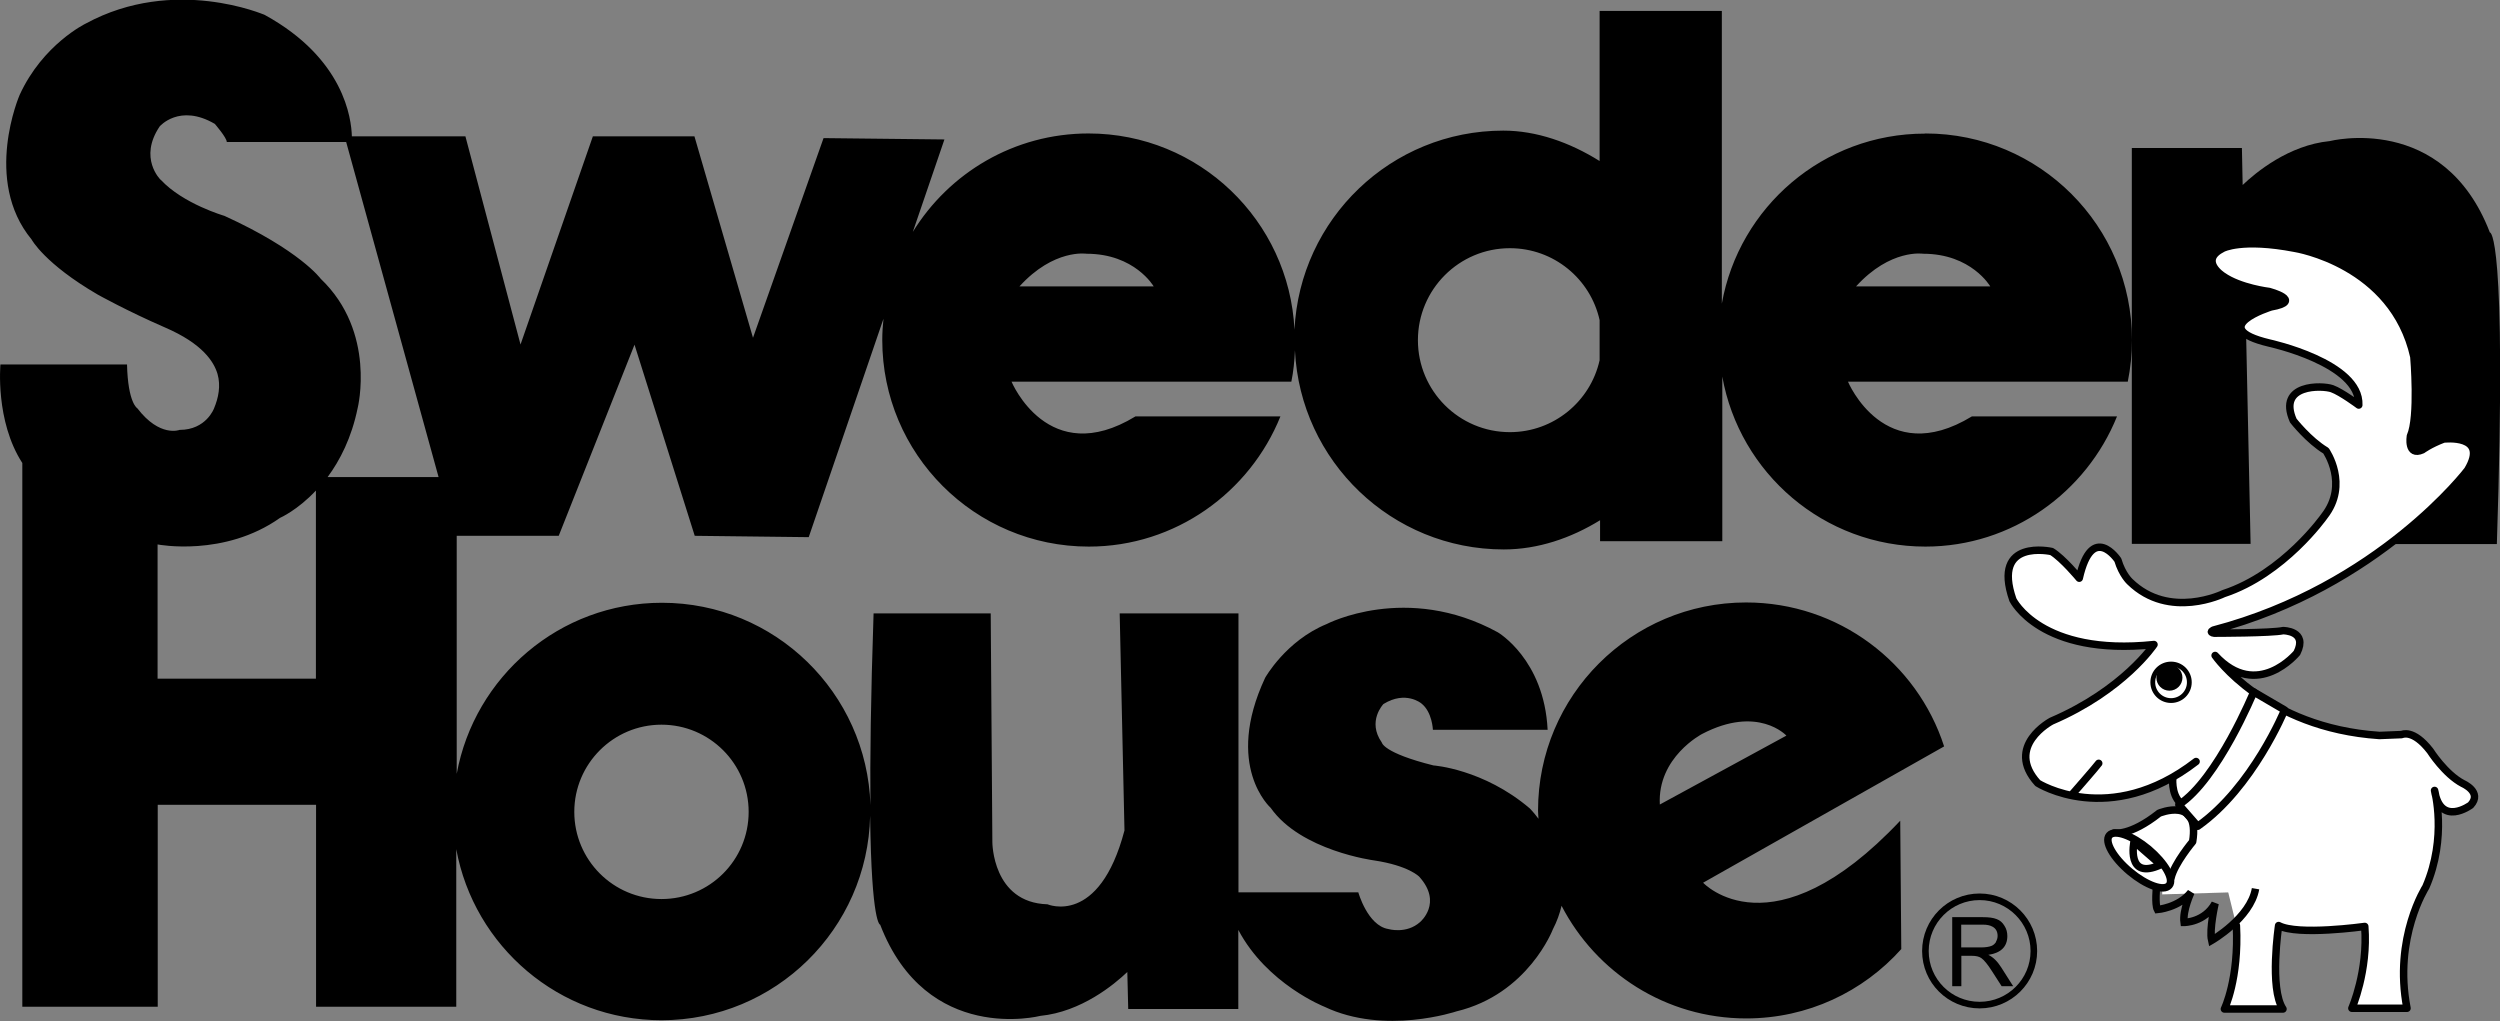<?xml version="1.0" encoding="UTF-8"?><svg id="_レイヤー_2" xmlns="http://www.w3.org/2000/svg" viewBox="0 0 166.9 68.17"><rect x="0" y="0" width="166.9" height="68.17" fill="#808080" stroke="none"/><defs><style>.cls-1,.cls-2,.cls-3,.cls-4{fill:none;stroke:#000;}.cls-1,.cls-4{stroke-width:.5px;}.cls-2{stroke-width:.32px;}.cls-2,.cls-4{stroke-linecap:round;stroke-linejoin:round;}.cls-3{stroke-width:.44px;}.cls-5{fill:#fff;}</style></defs><g id="_レイヤー_1-2"><path d="M123.91,19.12c2.3-2.53,4.48-2.18,4.48-2.18,3.22,0,4.48,2.18,4.48,2.18h-8.96M106.79,24.05c-.61,2.74-3.06,4.8-5.99,4.8-3.39,0-6.14-2.75-6.14-6.14s2.75-6.14,6.14-6.14c2.93,0,5.38,2.05,5.99,4.8v2.69ZM68.06,19.12c2.3-2.53,4.48-2.18,4.48-2.18,3.22,0,4.48,2.18,4.48,2.18h-8.96ZM10.52,45.32v-8.97s.01,0,.02,0c0,0,4.43.86,8.16-1.78,0,0,1.15-.5,2.39-1.82v12.56h-10.57ZM10.72,12s-1.49-1.44-.06-3.56c0,0,1.32-1.55,3.68-.17,0,0,.8.92.8,1.21h7.97l6.17,22.37h-7.41c.82-1.11,1.6-2.61,2.01-4.62,0,0,1.26-5.06-2.47-8.62,0,0-1.38-1.9-6.43-4.2,0,0-2.76-.8-4.25-2.41M44.16,48.38c3.21,0,5.82,2.6,5.82,5.82s-2.6,5.82-5.82,5.82-5.82-2.61-5.82-5.82,2.61-5.82,5.82-5.82M113.63,49c3.73-1.95,5.63.11,5.63.11l-8.45,4.6c-.17-3.16,2.82-4.71,2.82-4.71M128.51,8.92c-6.78,0-12.41,4.9-13.56,11.35V.73h-8.16v10.02c-2-1.25-4.22-2.03-6.43-2.03-7.49,0-13.58,5.89-13.94,13.29-.36-7.29-6.37-13.1-13.75-13.1-4.97,0-9.31,2.64-11.73,6.57l2.11-6.17-8.07-.09-4.71,13.33-3.91-13.45h-6.78l-4.83,13.9-3.68-13.9h-7.58c-.03-1.17-.51-5.19-5.81-8.1,0,0-6.04-2.64-11.95.57,0,0-2.87,1.38-4.42,4.77,0,0-2.47,5.69.8,9.65,0,0,.86,1.61,4.42,3.68,0,0,1.95,1.09,4.48,2.19,2.53,1.09,3.27,2.3,3.51,3.1.23.8.06,1.61-.23,2.3,0,0-.52,1.44-2.3,1.44,0,0-1.32.52-2.82-1.44,0,0-.63-.34-.69-2.93H.03s-.36,3.77,1.46,6.58v36.3h9.04v-13.48h10.57v13.48h9.36v-10.52c1.19,6.49,6.87,11.42,13.7,11.42,7.6,0,13.77-6.09,13.93-13.65.09,7.32.67,7.27.67,7.27,3.1,8.05,10.69,6.09,10.69,6.09,2.74-.27,4.94-2.1,5.81-2.93l.06,2.47h7.35v-5.28c1.91,3.62,5.75,5.13,5.75,5.13,4.02,1.92,8.81.31,8.81.31,4.79-1.15,6.44-5.48,6.44-5.48.28-.54.46-1.06.58-1.57,2.31,4.46,6.96,7.52,12.33,7.52,4.11,0,7.81-1.79,10.35-4.63l-.07-8.57c-8.56,9.08-13.16,4.14-13.16,4.14l16.09-9.1c-1.8-5.58-7.04-9.61-13.22-9.61-7.67,0-13.89,6.22-13.89,13.89,0,.18.02.36.03.55-.33-.44-.58-.69-.58-.69-3.1-2.64-6.43-2.87-6.43-2.87-3.37-.84-3.45-1.53-3.45-1.53-1-1.42.11-2.57.11-2.57,1.49-.92,2.53-.04,2.53-.04.73.57.77,1.76.77,1.76h7.66c-.23-4.71-3.33-6.51-3.33-6.51-6.09-3.33-11.42-.55-11.42-.55-2.73,1.12-4.11,3.59-4.11,3.59-2.76,5.91.37,8.68.37,8.68,2.01,2.87,6.9,3.51,6.9,3.51,2.33.35,3.02,1.09,3.02,1.09,1.58,1.75.06,3.02.06,3.02-.92.83-2.13.47-2.13.47-1.38-.23-2-2.45-2-2.45h-8v-18.62h-7.93l.32,14.49c-1.69,6.42-5.14,4.93-5.14,4.93-3.68-.11-3.68-4.14-3.68-4.14l-.11-15.28h-7.82c-.19,5.67-.24,9.79-.21,12.79-.24-7.49-6.37-13.5-13.92-13.5-6.84,0-12.51,4.93-13.7,11.42v-15.89h6.81l5.06-12.76,4.02,12.76,7.61.09,4.99-14.58c-.05.47-.08.94-.08,1.42,0,7.61,6.17,13.79,13.79,13.79,5.79,0,10.75-3.63,12.79-8.69h-9.68c-5.83,3.55-8.27-2.32-8.27-2.32h18.68c.14-.68.21-1.38.24-2.09.36,7.4,6.46,13.29,13.94,13.29,2.28,0,4.48-.75,6.43-1.95v1.4h8.16v-10.99c1.15,6.45,6.78,11.35,13.56,11.35,5.79,0,10.75-3.63,12.79-8.69h-9.69c-5.83,3.55-8.27-2.32-8.27-2.32h18.68c.18-.9.28-1.83.28-2.78,0-7.61-6.17-13.79-13.79-13.79"/><path d="M166.22,15.51c-3.1-8.04-10.69-6.09-10.69-6.09-2.74.27-4.94,2.1-5.81,2.93l-.05-2.47h-7.35v26.43h7.93l-.31-14.49h3.65l1.49-4.4c3.68.11,3.68,3.61,3.68,3.61l.11,15.29h7.82c.69-20.92-.46-20.8-.46-20.8"/><path class="cls-3" d="M132.16,67.1c2,0,3.62-1.62,3.62-3.61s-1.62-3.62-3.62-3.62-3.62,1.62-3.62,3.62,1.62,3.61,3.62,3.61Z"/><path d="M132.71,63.75h0c.86-.12,1.3-.54,1.3-1.26,0-.25-.06-.48-.19-.68-.13-.22-.3-.37-.52-.45-.22-.09-.53-.13-.93-.13h-2.04v4.61h.61v-2.03h.7c.28,0,.49.05.63.15.19.13.44.44.75.93l.61.95h.77l-.8-1.26c-.26-.41-.55-.69-.87-.84M133.26,62.88c-.08.12-.17.21-.29.26-.17.07-.41.11-.73.11h-1.31v-1.52h1.45c.26,0,.47.04.63.13.23.12.35.33.35.62,0,.14-.04.27-.11.39"/><path class="cls-5" d="M145.17,52.9c-.07-.17-.12-1.07-.12-1.07l2.14-1.46,2.14,9.19-4.98.15s-.04-4.83,1.19-6.13c0,0-.16-.16-.38-.69"/><path class="cls-5" d="M146.61,50.84c-5.8,4.48-10.57,1.44-10.57,1.44-2.24-2.47.92-4.14.92-4.14,4.83-2.07,6.84-5.11,6.84-5.11-7.58.8-9.42-2.99-9.42-2.99-1.44-4.14,2.59-3.22,2.59-3.22.75.46,1.84,1.78,1.84,1.78.86-3.79,2.58-1.21,2.58-1.21.29.98.8,1.44.8,1.44,2.64,2.58,6.26.8,6.26.8,4.02-1.32,6.72-5.17,6.72-5.17,1.67-2.13.11-4.37.11-4.37-1.15-.69-2.18-2.01-2.18-2.01-1.09-2.47,1.95-2.36,2.59-2.13.63.23,1.78,1.09,1.78,1.09.12-2.82-5.98-4.14-5.98-4.14-4.31-1.03.12-2.41.12-2.41,2.24-.4-.12-1.03-.12-1.03,0,0-1.95-.23-3.1-1.04,0,0-1.61-1.03,0-1.84,0,0,1.26-.69,4.83,0,0,0,6.55,1.04,7.93,7.24,0,0,.34,4.02-.23,5.29,0,0-.23,1.38.8.92,0,0,.49-.37,1.41-.72,0,0,3.07-.37,1.61,2.07,0,0-5.89,7.77-16.96,10.68,0,0-.36.15.04.21,0,0,3.85,0,4.6-.17,0,0,1.67,0,.92,1.49,0,0-2.65,3.22-5.46.17,0,0,3.33,4.83,10.97,5.34l1.49-.06s.75-.4,1.9,1.09c0,0,.98,1.55,2.18,2.18,0,0,1.32.57.52,1.44,0,0-2.01,1.49-2.41-.98,0,0,.86,3.1-.58,6.44,0,0-2.18,3.39-1.26,8.1h-3.68s1.09-2.47.86-5.46c0,0-4.48.63-5.75-.06,0,0-.63,4.2.29,5.57h-3.91s.98-2.01.8-5.57"/><path class="cls-4" d="M146.61,50.84c-5.8,4.48-10.57,1.44-10.57,1.44-2.24-2.47.92-4.14.92-4.14,4.83-2.07,6.84-5.11,6.84-5.11-7.58.8-9.42-2.99-9.42-2.99-1.44-4.14,2.59-3.22,2.59-3.22.75.46,1.84,1.78,1.84,1.78.86-3.79,2.58-1.21,2.58-1.21.29.98.8,1.44.8,1.44,2.64,2.58,6.26.8,6.26.8,4.02-1.32,6.72-5.17,6.72-5.17,1.67-2.13.11-4.37.11-4.37-1.15-.69-2.18-2.01-2.18-2.01-1.09-2.47,1.95-2.36,2.59-2.13.63.23,1.78,1.09,1.78,1.09.12-2.82-5.98-4.14-5.98-4.14-4.31-1.03.12-2.41.12-2.41,2.24-.4-.12-1.03-.12-1.03,0,0-1.95-.23-3.1-1.04,0,0-1.61-1.03,0-1.84,0,0,1.26-.69,4.83,0,0,0,6.55,1.04,7.93,7.24,0,0,.34,4.02-.23,5.29,0,0-.23,1.38.8.92,0,0,.49-.37,1.41-.72,0,0,3.07-.37,1.61,2.07,0,0-5.89,7.77-16.96,10.68,0,0-.36.15.04.21,0,0,3.85,0,4.6-.17,0,0,1.67,0,.92,1.49,0,0-2.65,3.22-5.46.17,0,0,3.33,4.83,10.97,5.34l1.49-.06s.75-.4,1.9,1.09c0,0,.98,1.55,2.18,2.18,0,0,1.32.57.52,1.44,0,0-2.01,1.49-2.41-.98,0,0,.86,3.1-.58,6.44,0,0-2.18,3.39-1.26,8.1h-3.68s1.09-2.47.86-5.46c0,0-4.48.63-5.75-.06,0,0-.63,4.2.29,5.57h-3.91s.98-2.01.8-5.57"/><path class="cls-4" d="M138.39,52.97s1.61-1.84,1.72-2.01"/><path class="cls-5" d="M144.94,46.77c.67,0,1.22-.54,1.22-1.22s-.55-1.22-1.22-1.22-1.22.54-1.22,1.22.55,1.22,1.22,1.22"/><path class="cls-2" d="M144.94,46.77c.67,0,1.22-.54,1.22-1.22s-.55-1.22-1.22-1.22-1.22.54-1.22,1.22.55,1.22,1.22,1.22Z"/><path class="cls-5" d="M141.15,55.61s1.03.23,2.99-1.32c0,0,2.75-1.16,2.24,1.9,0,0-1.21,1.44-1.44,2.41"/><path class="cls-4" d="M141.15,55.61s1.03.23,2.99-1.32c0,0,2.75-1.16,2.24,1.9,0,0-1.21,1.44-1.44,2.41"/><path class="cls-1" d="M143.97,59.17s-.12,1.21.06,1.55c0,0,1.43-.12,2.24-1.15,0,0-.57,1.21-.46,2.01,0,0,1.38,0,2.07-1.27,0,0-.4,1.73-.23,2.47,0,0,2.59-1.49,2.93-3.45"/><path class="cls-5" d="M142.19,58.19c1.1.92,2.27,1.34,2.62.92.35-.41-.27-1.49-1.37-2.42-1.1-.92-2.27-1.33-2.62-.92-.35.41.26,1.49,1.37,2.42"/><path class="cls-4" d="M142.19,58.19c1.1.92,2.27,1.34,2.62.92.35-.41-.27-1.49-1.37-2.42-1.1-.92-2.27-1.33-2.62-.92-.35.41.26,1.49,1.37,2.42Z"/><path class="cls-5" d="M142.47,56.18s-.57,2.64,1.78,1.55l-1.78-1.55Z"/><path class="cls-1" d="M142.47,56.18s-.57,2.64,1.78,1.55l-1.78-1.55Z"/><path class="cls-5" d="M150.46,46.19s-2.41,5.86-5,7.53l1.26,1.44c3.68-2.59,5.8-7.76,5.8-7.76l-2.07-1.21Z"/><path class="cls-4" d="M150.46,46.19s-2.41,5.86-5,7.53l1.26,1.44c3.68-2.59,5.8-7.76,5.8-7.76l-2.07-1.21Z"/><path class="cls-1" d="M145.06,51.84s-.15,1.15.5,1.76"/><path d="M144.83,44.37c.48,0,.87.39.87.87s-.39.87-.87.87-.87-.39-.87-.87.39-.87.87-.87"/></g></svg>